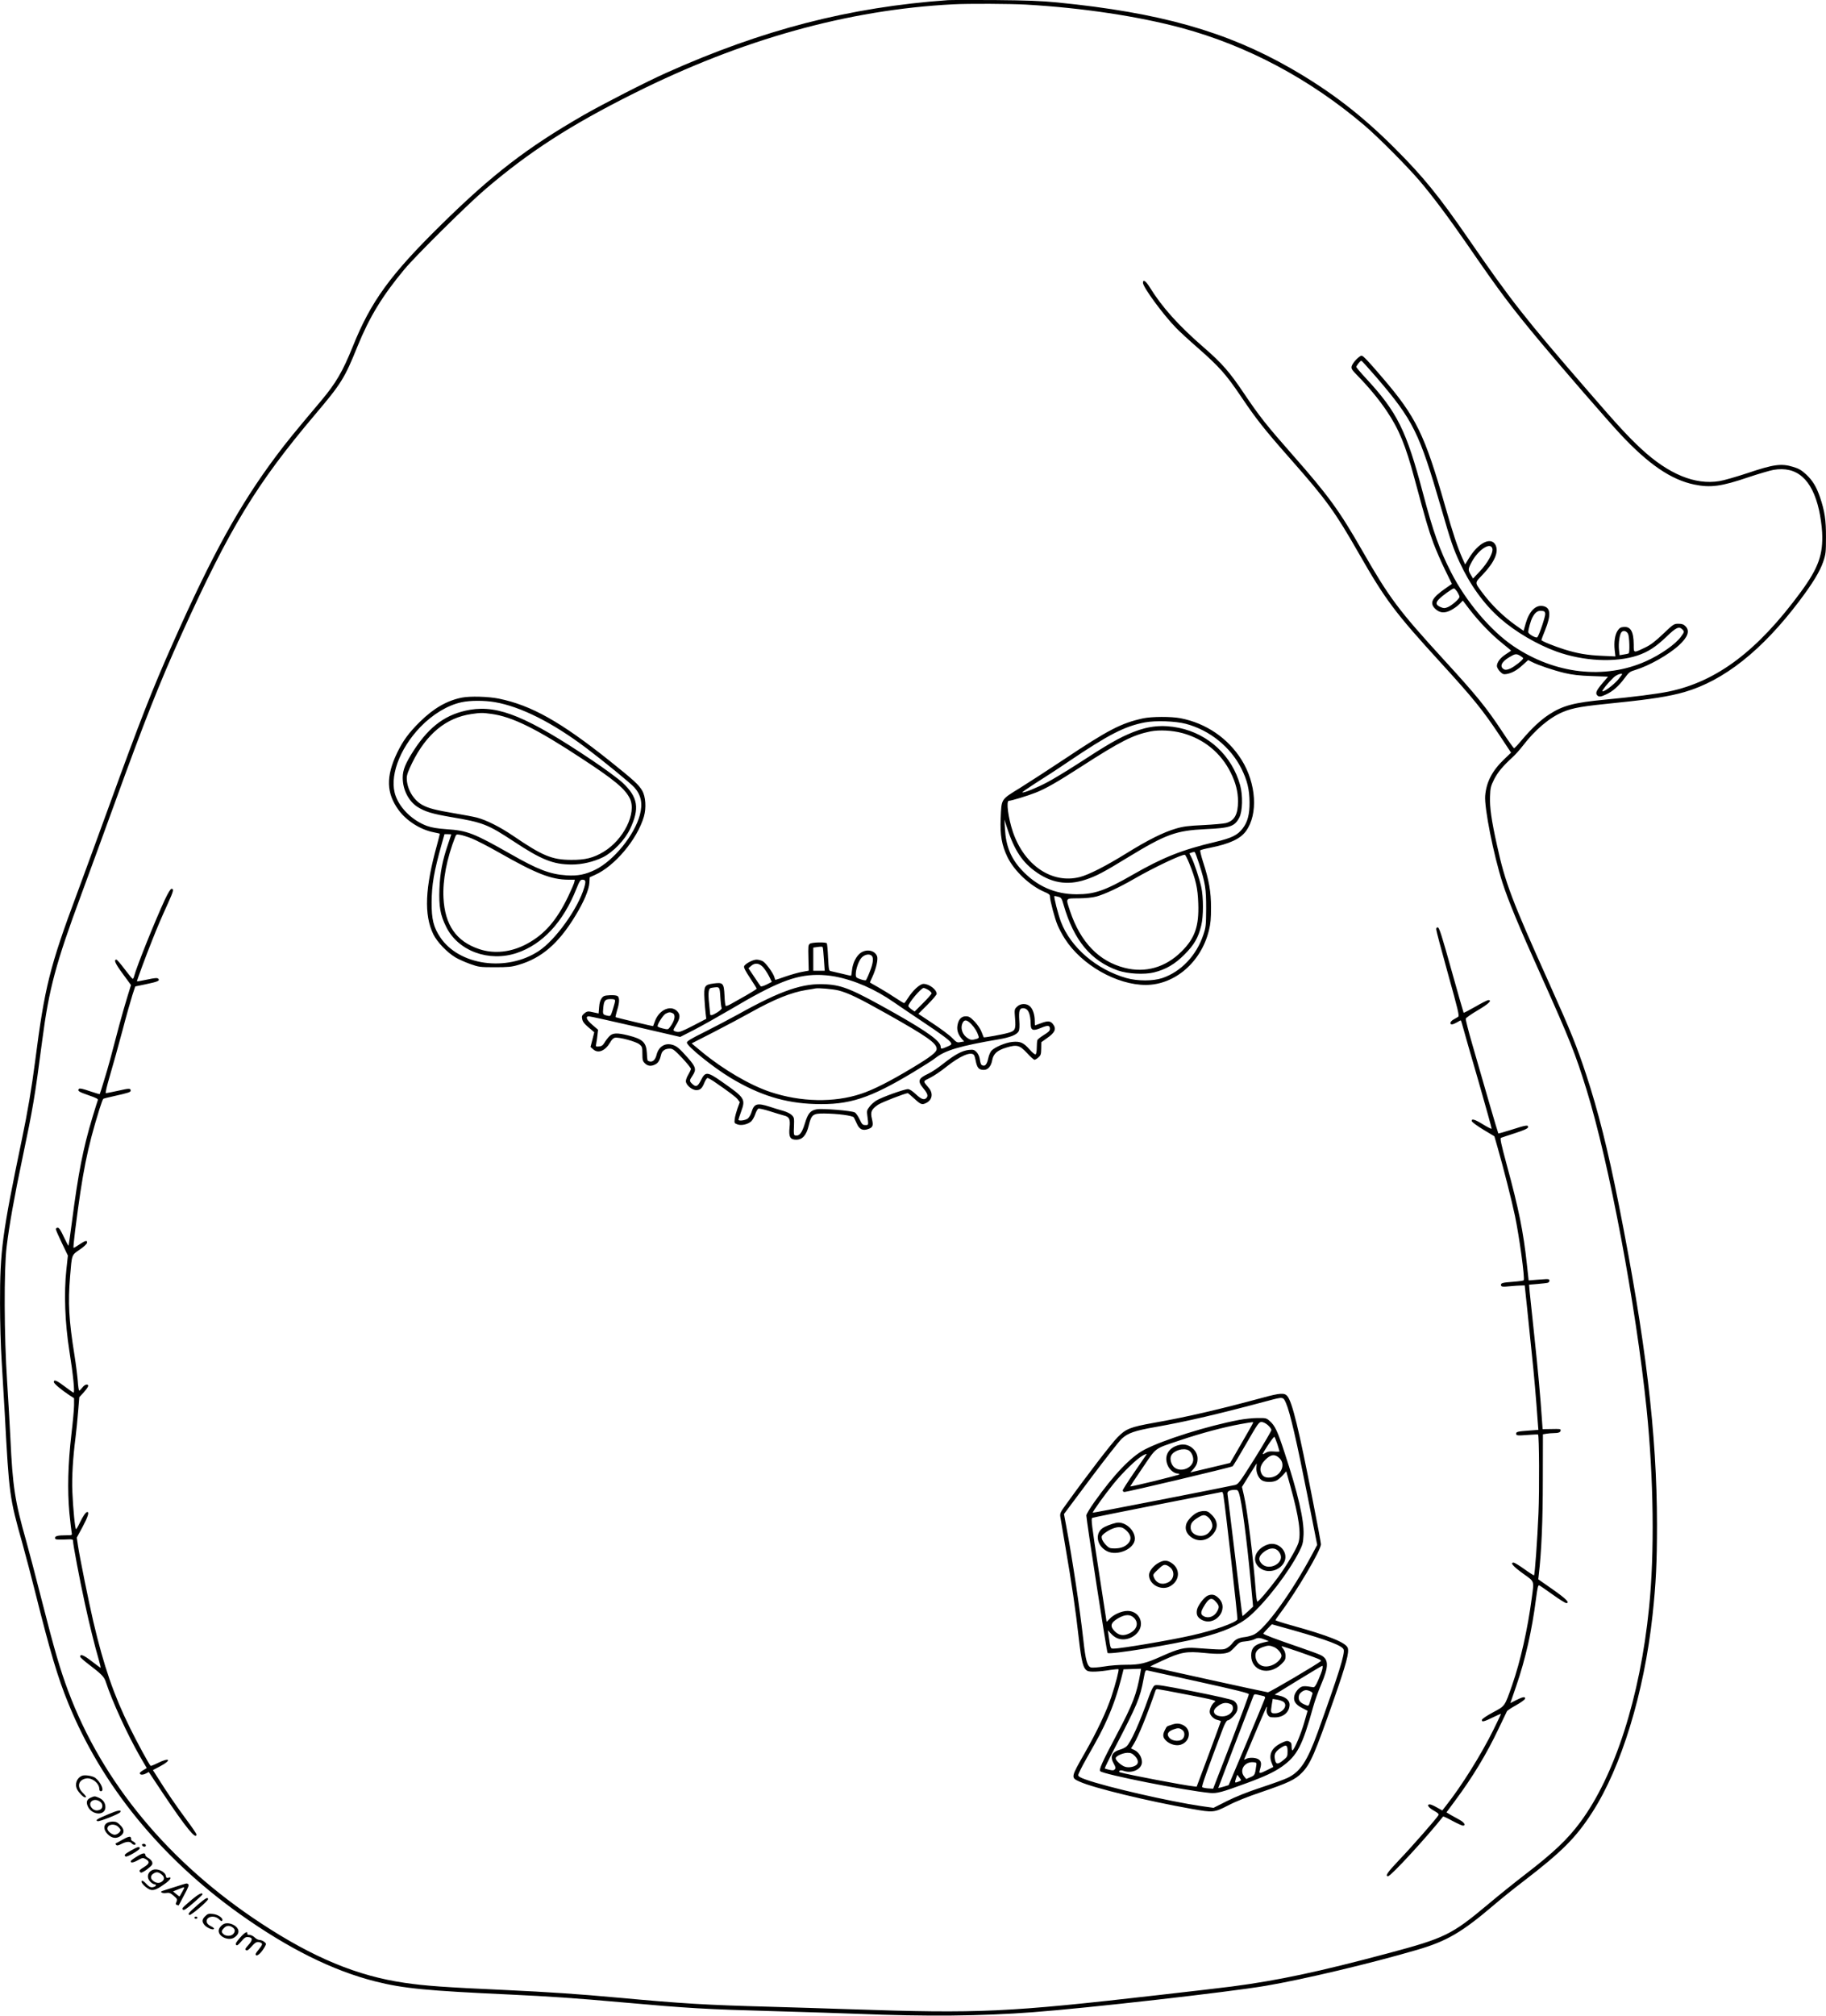 <?xml version="1.0" encoding="UTF-8"?>
<svg xmlns="http://www.w3.org/2000/svg" version="1.0" viewBox="0 0 1805.658 1992.365" preserveAspectRatio="xMidYMid meet">
  <g transform="translate(-1.774,1995.558) scale(0.1,-0.1)" fill="#000000" stroke="none">
    <path d="M9390 19954 c-969 -69 -1831 -291 -2785 -719 -195 -87 -628 -309 -818 -418 -559 -322 -902 -586 -1411 -1087 -501 -493 -691 -755 -870 -1200 -100 -248 -167 -362 -313 -536 -264 -313 -341 -407 -447 -549 -358 -479 -629 -969 -1018 -1845 -206 -462 -327 -772 -633 -1615 -112 -308 -254 -695 -315 -860 -271 -726 -321 -928 -415 -1660 -34 -263 -75 -506 -131 -772 -194 -931 -217 -1100 -216 -1623 0 -180 7 -432 16 -565 8 -132 22 -368 31 -525 43 -801 46 -825 174 -1280 33 -118 92 -343 131 -499 144 -575 219 -828 324 -1084 329 -808 913 -1523 1695 -2081 480 -341 920 -560 1341 -666 277 -70 510 -92 1340 -130 364 -17 661 -37 1080 -75 697 -62 820 -69 1560 -90 294 -8 645 -20 780 -25 692 -28 1227 -23 1745 16 534 40 1921 197 2295 260 373 63 1039 221 1500 356 295 86 443 173 760 443 69 59 199 164 290 233 383 294 521 432 682 682 288 445 514 1183 597 1950 34 314 44 521 44 895 -1 898 -111 1820 -379 3170 -106 534 -203 920 -323 1284 -92 277 -149 419 -362 893 -372 826 -437 997 -518 1368 -55 246 -73 377 -69 481 3 87 7 103 40 170 37 72 83 128 183 220 28 25 72 75 99 110 123 161 268 283 399 337 102 42 190 57 541 92 326 33 512 62 661 105 390 113 766 411 1135 899 135 179 205 295 237 390 25 74 27 94 27 241 1 171 -13 259 -59 396 -36 104 -73 165 -137 225 -47 43 -73 58 -130 75 -115 35 -192 25 -444 -60 -115 -38 -243 -75 -284 -81 -241 -40 -504 69 -775 321 -122 113 -238 238 -516 560 -639 737 -767 900 -1194 1519 -287 416 -444 609 -720 885 -330 331 -641 570 -1035 796 -636 364 -1294 550 -2305 650 -165 16 -297 21 -620 24 -225 1 -435 1 -465 -1z m776 -44 c555 -32 1106 -115 1538 -231 650 -176 1266 -504 1805 -962 135 -115 417 -398 545 -547 127 -149 286 -361 472 -630 323 -470 433 -616 724 -965 216 -259 670 -782 791 -911 279 -299 503 -451 731 -498 162 -33 267 -19 540 74 96 32 206 64 242 71 232 40 382 -92 451 -396 14 -61 28 -159 31 -220 11 -219 -35 -350 -208 -587 -429 -585 -832 -889 -1309 -988 -118 -24 -344 -53 -629 -80 -307 -29 -417 -58 -553 -146 -85 -55 -174 -139 -269 -251 -38 -46 -73 -83 -78 -83 -5 0 -56 71 -113 158 -162 245 -256 361 -587 722 -444 485 -534 606 -800 1070 -229 400 -335 546 -692 951 -258 293 -324 376 -479 606 -144 214 -218 298 -394 451 -254 220 -418 403 -539 600 -39 62 -66 80 -66 42 0 -43 203 -319 327 -445 32 -34 128 -122 213 -196 214 -188 280 -261 429 -482 153 -227 232 -327 497 -627 349 -396 432 -511 669 -925 261 -457 358 -586 805 -1075 327 -358 417 -469 584 -719 l116 -175 -68 -65 c-119 -114 -176 -224 -188 -360 -10 -120 83 -586 171 -861 60 -184 160 -426 381 -916 286 -638 338 -768 450 -1129 224 -724 488 -2127 594 -3155 70 -686 80 -1426 24 -1970 -89 -881 -338 -1655 -679 -2115 -124 -168 -264 -301 -540 -513 -104 -80 -275 -217 -379 -305 -354 -296 -422 -329 -980 -478 -681 -182 -1087 -269 -1546 -329 -85 -11 -409 -49 -720 -84 -1503 -172 -1772 -184 -3050 -141 -234 8 -596 19 -805 25 -623 17 -846 30 -1500 90 -392 36 -681 55 -1105 75 -616 28 -794 41 -1000 71 -469 68 -903 248 -1423 590 -909 597 -1567 1391 -1905 2294 -81 217 -136 406 -257 880 -62 245 -134 517 -159 606 -112 396 -133 531 -156 1019 -6 121 -20 371 -32 555 -30 448 -32 1109 -5 1330 26 217 78 506 156 875 105 501 122 599 196 1165 67 513 134 762 387 1445 71 193 222 603 334 913 294 810 438 1174 654 1652 479 1059 742 1491 1325 2180 257 303 291 358 417 670 119 292 244 498 466 765 111 133 614 631 792 784 436 374 848 640 1477 954 1065 533 2118 827 3158 880 151 8 560 6 721 -3z M13429 16402 c-21 -21 -41 -51 -45 -66 -6 -25 1 -36 63 -99 110 -113 209 -233 284 -345 121 -180 186 -338 274 -667 114 -423 137 -502 186 -635 28 -74 81 -196 118 -271 l66 -135 -60 -42 c-136 -94 -164 -145 -107 -202 44 -44 95 -49 157 -16 29 15 67 42 85 61 l33 34 67 -88 c95 -123 219 -251 322 -333 48 -39 88 -72 88 -73 0 -2 -23 -18 -51 -36 -55 -35 -89 -80 -89 -117 0 -13 14 -37 30 -54 26 -26 36 -30 65 -25 53 9 102 36 160 89 l54 49 38 -19 c63 -32 211 -82 323 -109 79 -18 145 -26 267 -30 l162 -6 -54 -63 c-60 -71 -72 -98 -55 -119 16 -20 36 -19 89 6 65 29 127 84 182 159 45 61 53 67 110 84 134 41 328 150 430 244 88 81 109 142 64 187 -18 19 -35 25 -70 25 -44 0 -49 -3 -150 -99 -79 -75 -123 -109 -177 -135 -120 -57 -115 -59 -115 28 -1 128 -30 180 -99 174 -30 -2 -43 -10 -60 -36 -27 -40 -38 -113 -29 -194 l7 -61 -133 6 c-143 6 -244 23 -374 64 -99 31 -225 82 -225 92 0 4 16 47 36 96 62 153 56 226 -20 240 -72 14 -136 -50 -171 -171 l-21 -74 -70 49 c-131 92 -250 209 -343 335 -71 96 -72 88 8 171 118 124 162 226 127 294 -44 84 -170 22 -263 -132 l-37 -61 -29 65 c-45 102 -93 245 -168 509 -204 714 -288 885 -624 1276 -139 163 -188 214 -204 214 -8 0 -31 -17 -52 -38z m198 -174 c366 -427 425 -545 643 -1298 94 -326 118 -395 182 -534 103 -223 240 -413 401 -554 150 -132 366 -258 557 -327 268 -96 582 -111 800 -39 106 36 181 85 287 186 95 92 124 105 157 72 21 -21 21 -25 -14 -72 -53 -74 -202 -178 -345 -242 -410 -184 -902 -128 -1312 149 -226 153 -469 441 -616 729 -114 223 -177 400 -278 782 -164 620 -254 802 -565 1137 -52 56 -94 106 -94 111 0 13 39 62 49 62 5 0 71 -73 148 -162z m1148 -1695 c10 -41 -45 -140 -123 -224 l-68 -72 -22 37 c-29 48 -28 57 9 127 66 122 186 201 204 132z m-347 -428 c12 -19 22 -41 22 -49 0 -19 -75 -85 -116 -102 -30 -12 -39 -12 -69 0 -49 21 -54 41 -19 78 32 34 133 107 149 107 6 1 20 -15 33 -34z m870 -216 c3 -25 -61 -214 -78 -232 -12 -13 -90 31 -90 51 0 25 25 114 40 142 26 51 52 71 90 68 30 -3 35 -7 38 -29z m819 -199 c14 -27 18 -186 6 -193 -5 -3 -26 -8 -49 -11 l-41 -7 -6 57 c-6 62 6 149 25 171 17 21 51 12 65 -17z m-1066 -217 c16 -10 29 -20 29 -24 0 -15 -85 -82 -126 -101 -32 -14 -49 -16 -63 -9 -47 26 -28 73 49 119 62 37 71 38 111 15z m966 -237 c-46 -53 -142 -124 -154 -113 -6 7 57 85 109 134 28 27 73 45 87 36 2 -1 -17 -27 -42 -57z M4585 13060 c-149 -30 -279 -105 -416 -240 -110 -109 -166 -186 -224 -305 -113 -236 -108 -401 17 -570 78 -105 215 -191 343 -216 33 -7 61 -13 62 -14 1 0 -11 -49 -27 -108 -120 -430 -131 -694 -37 -887 38 -77 136 -179 220 -229 31 -18 96 -47 144 -64 84 -30 95 -32 243 -32 132 0 167 3 234 23 228 66 397 211 563 485 85 139 135 258 139 327 l3 54 51 23 c196 86 420 353 485 577 25 86 17 199 -17 257 -36 60 -81 101 -318 291 -489 390 -778 552 -1100 618 -102 21 -285 26 -365 10z m327 -45 c255 -44 569 -202 901 -452 170 -128 444 -352 478 -391 67 -76 84 -160 54 -272 -53 -199 -258 -451 -440 -541 -98 -48 -174 -63 -285 -56 -164 11 -282 56 -555 212 -359 204 -427 231 -629 244 -97 7 -148 16 -197 33 -138 51 -262 168 -308 294 -68 181 32 463 243 683 122 126 270 216 407 245 85 19 227 19 331 1z m-432 -1308 c0 -2 -14 -43 -31 -93 -57 -165 -80 -287 -86 -444 -6 -176 8 -258 67 -376 117 -239 422 -351 699 -258 253 85 458 305 588 633 31 77 40 91 59 91 34 0 37 -14 19 -77 -60 -206 -283 -518 -450 -628 -317 -209 -788 -143 -974 136 -66 99 -86 178 -85 344 1 176 22 301 101 583 l26 92 33 0 c19 0 34 -1 34 -3z m200 -38 c41 -16 163 -78 270 -139 372 -212 519 -269 689 -270 l63 0 -6 -27 c-4 -16 -31 -78 -60 -139 -113 -235 -232 -373 -406 -467 -155 -84 -324 -103 -473 -53 -228 76 -340 238 -354 507 -9 174 33 390 116 602 10 26 14 27 48 21 21 -3 72 -19 113 -35z M4668 12940 c-234 -40 -397 -156 -555 -396 -86 -133 -113 -198 -113 -276 0 -118 58 -232 147 -289 75 -47 146 -68 332 -100 315 -53 361 -71 618 -240 275 -182 391 -228 574 -229 103 0 217 27 309 72 100 50 217 171 268 279 97 205 79 315 -75 459 -41 38 -174 136 -296 218 -641 430 -927 549 -1209 502z m209 -41 c206 -28 446 -146 901 -446 318 -208 421 -295 468 -390 70 -143 -61 -408 -261 -528 -100 -60 -181 -80 -320 -79 -189 1 -282 39 -575 239 -128 87 -264 155 -356 179 -34 9 -131 27 -215 41 -194 33 -261 50 -323 83 -91 49 -156 161 -156 267 0 31 15 72 54 151 141 286 336 446 587 482 90 13 108 13 196 1z M11321 12855 c-217 -48 -340 -111 -781 -405 -146 -97 -340 -223 -433 -281 -196 -121 -185 -105 -194 -304 -7 -164 11 -265 67 -381 68 -139 224 -285 369 -346 39 -16 51 -26 51 -42 0 -39 48 -221 76 -286 15 -36 47 -96 72 -134 164 -258 513 -457 801 -456 286 1 546 225 623 538 17 69 21 116 21 227 0 158 -20 270 -79 452 -19 59 -31 110 -27 114 5 4 46 15 93 24 196 39 304 89 359 166 121 166 102 471 -44 704 -134 214 -351 362 -603 411 -92 18 -286 17 -371 -1z m423 -54 c237 -63 444 -230 551 -446 57 -115 78 -204 79 -330 1 -119 -19 -194 -67 -257 -52 -68 -107 -95 -273 -135 -327 -77 -518 -153 -814 -323 -273 -157 -378 -194 -555 -194 -216 0 -397 81 -547 243 -105 114 -154 236 -163 406 l-5 90 16 -50 c70 -229 148 -357 277 -454 162 -123 327 -152 511 -90 105 35 172 70 419 221 375 228 472 264 767 278 243 11 287 26 333 115 32 61 36 217 8 319 -80 290 -311 506 -605 567 -159 33 -298 20 -453 -42 -138 -55 -243 -115 -561 -322 -101 -65 -230 -143 -285 -172 -107 -57 -233 -108 -250 -102 -5 1 51 40 124 87 74 46 222 142 329 215 403 272 560 352 759 390 107 20 302 13 405 -14z m-33 -92 c213 -58 382 -197 478 -393 48 -97 71 -186 71 -281 0 -129 -35 -192 -119 -215 -23 -6 -124 -15 -224 -20 -149 -7 -198 -13 -272 -35 -123 -36 -276 -112 -490 -245 -207 -128 -373 -212 -461 -234 -274 -69 -547 116 -660 446 -46 137 -69 308 -40 308 24 0 188 50 266 81 99 39 214 105 445 254 395 255 517 316 690 351 88 17 217 10 316 -17z m163 -1287 c63 -197 71 -249 71 -447 -1 -168 -3 -185 -28 -260 -68 -204 -220 -364 -405 -427 -93 -31 -244 -31 -356 0 -295 84 -549 301 -646 553 -29 76 -73 249 -66 257 2 2 19 -1 37 -6 31 -8 35 -13 55 -83 101 -349 269 -551 536 -646 97 -34 263 -43 358 -19 116 29 206 81 300 176 95 94 138 168 166 286 23 91 23 282 0 384 -19 86 -70 238 -98 293 l-19 37 23 9 c13 5 26 7 30 4 4 -2 23 -52 42 -111z m-97 2 c66 -163 85 -248 90 -399 8 -225 -33 -343 -166 -475 -158 -157 -356 -214 -563 -161 -254 65 -435 253 -538 558 -45 136 -50 128 83 129 71 1 136 7 177 18 78 21 227 90 372 174 194 112 476 246 503 238 5 -1 24 -38 42 -82z M1648 11063 c-98 -211 -280 -664 -304 -757 -3 -14 -10 -26 -14 -26 -4 0 -40 43 -79 95 -39 52 -76 95 -82 95 -29 0 -12 -39 62 -139 l82 -112 -36 -117 c-20 -64 -55 -187 -78 -272 -90 -344 -111 -421 -151 -550 -22 -74 -42 -137 -44 -139 -2 -2 -46 11 -99 29 -69 24 -99 30 -106 23 -19 -19 -3 -30 96 -64 76 -26 95 -36 90 -48 -4 -9 -28 -88 -55 -176 -91 -302 -139 -549 -200 -1020 -17 -132 -33 -241 -35 -243 -2 -2 -22 37 -46 87 -31 67 -47 91 -60 91 -11 0 -19 -6 -19 -14 0 -8 27 -70 60 -138 l59 -123 -15 -140 c-25 -232 -14 -526 30 -805 37 -231 55 -410 41 -410 -4 0 -43 27 -86 60 -79 60 -109 73 -109 45 0 -15 72 -76 152 -129 l48 -31 0 -70 c0 -39 -12 -167 -26 -285 -34 -292 -41 -554 -20 -780 10 -96 20 -185 23 -197 5 -22 2 -23 -58 -23 -82 0 -111 -8 -107 -29 3 -14 17 -15 91 -13 82 4 87 3 87 -16 0 -33 65 -378 114 -602 47 -218 100 -432 140 -568 13 -45 21 -82 19 -82 -3 0 -43 30 -90 66 -77 60 -113 74 -113 44 0 -5 28 -31 62 -58 157 -120 175 -139 193 -194 62 -189 212 -517 338 -736 l66 -113 -35 -21 c-19 -11 -34 -24 -34 -29 0 -18 28 -20 58 -5 l31 16 145 -218 c220 -329 326 -459 326 -399 0 8 -42 70 -93 138 -102 137 -207 291 -285 416 l-52 82 72 38 c119 63 94 91 -26 31 -36 -18 -67 -30 -69 -27 -18 19 -135 235 -206 379 -159 323 -257 607 -360 1045 -46 197 -134 633 -152 751 l-12 81 57 105 c53 99 68 148 47 148 -15 0 -43 -41 -75 -108 -16 -34 -33 -62 -36 -62 -10 0 -30 205 -37 374 -6 141 6 334 32 536 7 58 19 170 25 250 l12 145 44 48 c24 27 44 55 44 63 0 25 -36 15 -58 -16 -13 -16 -26 -30 -31 -30 -4 0 -11 42 -14 93 -4 50 -18 164 -32 252 -57 356 -66 521 -44 786 18 218 14 207 94 262 40 27 71 56 73 67 5 29 -16 25 -76 -16 -29 -20 -55 -35 -57 -32 -3 2 4 76 15 164 75 591 120 815 241 1206 17 54 34 100 38 102 4 3 50 15 102 26 147 33 169 40 169 55 0 24 -14 24 -124 -1 -60 -13 -114 -24 -121 -24 -7 0 7 62 41 178 29 97 84 296 123 442 38 146 83 303 98 350 l28 85 110 23 c115 24 137 34 117 54 -9 9 -34 7 -109 -9 -54 -11 -99 -20 -101 -18 -3 3 85 243 148 400 57 144 89 218 161 377 52 115 58 138 33 138 -10 0 -33 -38 -66 -107z M14220 10769 c0 -12 52 -209 116 -438 100 -359 114 -416 101 -426 -9 -5 -29 -18 -46 -27 -33 -18 -42 -48 -15 -48 9 0 32 10 51 21 19 12 35 20 37 18 2 -2 11 -33 21 -69 9 -36 78 -274 152 -529 73 -255 132 -467 131 -472 -2 -4 -39 14 -83 41 -84 52 -119 62 -113 33 2 -9 52 -46 113 -83 l110 -66 33 -115 c54 -187 140 -524 171 -674 42 -200 99 -615 86 -634 -2 -5 -48 -11 -101 -15 -107 -8 -124 -12 -124 -31 0 -19 14 -21 93 -13 40 4 88 7 107 7 l35 1 23 -217 c12 -120 33 -321 46 -448 22 -204 44 -456 60 -686 l6 -77 -93 -7 c-109 -8 -127 -12 -127 -30 0 -20 12 -21 118 -13 53 4 98 6 99 4 11 -11 14 -550 4 -779 -11 -265 -36 -605 -44 -613 -2 -2 -45 25 -95 61 -50 36 -98 65 -107 65 -37 0 -5 -37 93 -108 117 -84 110 -66 87 -240 -41 -311 -112 -626 -194 -862 -75 -214 -69 -206 -191 -271 -58 -31 -106 -63 -108 -73 -5 -25 21 -19 108 24 44 22 80 37 80 34 0 -4 -34 -75 -75 -158 -120 -243 -313 -552 -467 -747 l-38 -49 -54 30 c-29 17 -60 30 -69 30 -35 0 -15 -31 38 -61 44 -25 53 -34 46 -47 -18 -32 -269 -318 -390 -444 -113 -119 -140 -158 -107 -158 27 0 381 384 544 590 2 3 44 -16 92 -43 49 -26 96 -47 104 -47 31 0 15 30 -29 55 -25 14 -65 36 -90 50 l-44 26 83 112 c175 235 313 463 433 716 41 86 78 163 82 171 4 8 46 36 92 61 46 26 85 54 87 63 5 24 -21 20 -87 -13 l-58 -30 58 169 c92 267 156 552 196 865 14 106 20 134 31 130 8 -3 67 -43 132 -90 65 -47 126 -85 135 -85 41 0 0 42 -133 135 l-143 100 5 45 c27 228 40 533 40 942 l1 446 35 6 c19 3 52 6 72 6 46 0 68 8 68 26 0 16 1 16 -102 14 l-76 -1 -7 98 c-15 221 -38 478 -75 823 -21 201 -42 397 -46 436 l-6 71 83 7 c46 4 92 9 102 12 19 6 23 33 5 35 -18 2 -15 2 -109 -5 l-85 -7 -18 163 c-34 317 -80 544 -198 977 -58 215 -69 266 -57 270 8 3 70 24 139 46 89 29 126 46 128 58 5 26 -20 22 -163 -24 -70 -22 -129 -39 -131 -37 -4 4 -143 481 -259 886 -37 127 -65 239 -63 248 2 9 55 46 118 83 106 62 147 101 105 101 -9 0 -66 -29 -128 -65 -61 -35 -113 -62 -116 -60 -2 3 -57 193 -121 423 -91 327 -120 418 -133 420 -12 2 -17 -3 -17 -19z M8026 10627 c-16 -11 -17 -27 -14 -139 l3 -127 -65 -12 c-36 -6 -109 -27 -162 -45 -53 -19 -99 -34 -102 -34 -2 0 -7 11 -10 24 -10 40 -86 146 -117 161 -15 8 -42 15 -60 15 -37 0 -114 -41 -123 -66 -5 -12 15 -50 59 -116 36 -54 65 -101 65 -105 -1 -5 -47 -34 -103 -66 -56 -31 -123 -69 -149 -84 -26 -15 -50 -24 -54 -20 -5 4 -10 50 -12 102 -6 123 -14 132 -109 119 -89 -12 -96 -25 -89 -154 3 -52 8 -117 12 -145 l6 -50 -131 -68 c-105 -54 -135 -66 -158 -61 -43 10 -44 12 -13 62 41 66 47 101 21 134 -61 77 -184 28 -227 -91 -10 -25 -18 -47 -18 -48 -2 -3 -366 84 -371 88 -2 3 5 33 15 68 24 74 25 124 6 140 -9 7 -39 11 -77 9 -54 -3 -64 -6 -82 -30 -14 -18 -22 -48 -25 -89 l-5 -61 -28 6 c-16 3 -42 9 -57 12 -22 4 -36 0 -57 -18 -23 -20 -26 -29 -20 -56 6 -30 22 -49 90 -105 l29 -25 -18 -72 -19 -73 28 -25 c49 -42 117 -14 166 69 16 29 33 45 49 47 43 7 208 -38 240 -65 28 -23 30 -29 30 -94 0 -61 3 -73 25 -94 27 -28 63 -32 104 -10 28 14 44 42 57 98 8 36 39 57 84 57 31 0 44 -10 123 -92 48 -51 87 -100 87 -108 0 -8 -12 -33 -25 -55 -14 -22 -25 -52 -25 -66 0 -38 60 -89 104 -89 38 0 58 18 81 78 10 23 23 42 29 42 7 0 32 -14 57 -30 160 -110 225 -159 242 -182 l20 -27 -23 -63 c-12 -35 -25 -82 -27 -104 -5 -39 -3 -42 28 -53 39 -14 103 1 136 31 12 12 30 43 39 70 9 27 23 52 31 55 8 3 58 -8 111 -25 53 -17 116 -36 139 -42 57 -14 67 -35 58 -121 -9 -91 6 -119 66 -119 62 0 101 44 124 140 26 108 42 120 152 119 134 -1 284 -21 294 -39 5 -8 18 -36 30 -62 24 -55 57 -71 108 -54 50 16 57 34 41 101 -17 71 -6 95 61 141 36 24 268 114 294 114 3 0 32 -25 65 -55 64 -59 76 -63 120 -40 57 30 67 94 22 147 -60 71 -61 63 15 101 38 19 109 67 158 107 133 106 243 154 273 118 6 -7 13 -31 17 -53 14 -74 31 -95 81 -95 41 0 72 35 83 95 12 65 49 98 141 126 104 31 131 24 205 -56 33 -36 66 -65 72 -65 7 0 24 10 39 23 23 20 27 31 28 87 l1 64 55 39 c81 56 97 93 59 141 -25 31 -51 33 -121 6 -29 -11 -54 -20 -55 -20 -2 0 -3 19 -3 43 0 60 -18 116 -45 143 -34 34 -97 33 -131 -2 -25 -24 -26 -28 -19 -113 9 -111 2 -126 -68 -145 -54 -16 -238 -49 -242 -44 -1 2 -11 26 -21 53 -11 30 -39 71 -69 103 -43 44 -57 52 -87 52 -45 0 -74 -33 -83 -94 -7 -46 9 -91 47 -133 l20 -22 -36 -6 c-33 -7 -39 -4 -83 41 -26 27 -112 91 -191 143 l-143 95 90 90 c50 50 91 99 91 107 0 43 -74 99 -130 99 -36 0 -106 -64 -155 -142 -17 -27 -33 -48 -37 -48 -4 0 -49 27 -100 61 -51 34 -126 79 -165 101 -40 22 -73 41 -73 43 0 1 11 27 25 56 37 81 57 171 46 202 -22 58 -101 75 -161 35 -44 -30 -80 -101 -87 -171 -3 -32 -8 -57 -10 -57 -2 0 -43 9 -91 21 -48 11 -96 22 -108 25 -20 3 -21 12 -28 135 -3 72 -9 135 -12 140 -8 14 -148 11 -168 -4z m127 -34 c3 -5 8 -59 12 -120 l8 -113 -57 0 -56 0 0 114 0 115 28 4 c48 7 61 7 65 0z m485 -85 c20 -20 14 -76 -19 -156 -16 -43 -34 -80 -38 -85 -4 -4 -28 0 -54 9 -43 15 -47 19 -47 48 0 54 30 138 60 168 30 30 76 38 98 16z m-1078 -109 c17 -17 44 -58 61 -90 l29 -59 -51 -26 c-28 -14 -55 -22 -59 -17 -4 4 -33 46 -64 93 l-57 85 26 23 c37 32 77 29 115 -9z m711 -95 c197 -37 400 -126 584 -254 55 -38 179 -122 275 -186 205 -137 277 -190 291 -216 9 -16 3 -21 -36 -38 -57 -25 -65 -25 -65 -2 0 55 -127 147 -455 333 -416 234 -512 275 -677 285 -227 15 -444 -59 -868 -295 -91 -50 -243 -130 -337 -177 -130 -64 -173 -90 -173 -104 0 -35 260 -245 433 -349 283 -170 535 -249 832 -258 340 -11 541 54 975 315 96 58 196 121 221 142 95 74 245 118 615 181 122 20 186 46 205 81 8 14 10 51 6 108 -6 94 2 120 37 120 50 0 74 -51 76 -157 0 -62 23 -71 101 -38 69 29 89 27 89 -9 0 -19 -13 -32 -59 -60 -32 -20 -62 -43 -65 -52 -3 -9 -6 -42 -6 -74 0 -33 -5 -62 -11 -66 -7 -4 -32 16 -60 48 -60 68 -91 82 -169 75 -67 -6 -174 -51 -208 -87 -12 -13 -26 -47 -32 -76 -12 -56 -30 -80 -55 -70 -17 6 -21 14 -30 70 -3 21 -18 50 -31 63 -22 22 -32 25 -74 21 -67 -7 -138 -45 -250 -133 -52 -42 -120 -87 -150 -101 -104 -49 -112 -73 -50 -148 41 -50 48 -74 28 -94 -22 -22 -51 -12 -104 38 -34 32 -62 50 -78 50 -37 0 -265 -82 -313 -113 -23 -14 -54 -42 -68 -62 -24 -31 -27 -41 -21 -83 13 -102 14 -97 -19 -97 -27 0 -33 6 -57 57 -15 31 -36 62 -48 68 -32 17 -320 41 -375 31 -65 -12 -88 -40 -119 -143 -28 -91 -54 -124 -93 -116 -16 3 -18 13 -14 90 3 82 2 88 -22 112 -14 14 -51 32 -83 41 -33 9 -93 27 -134 41 -126 40 -155 32 -181 -54 -7 -24 -24 -52 -37 -63 -24 -18 -92 -27 -92 -11 0 4 12 39 26 79 46 125 38 137 -185 293 -148 104 -168 106 -211 20 -33 -66 -50 -73 -87 -38 -29 27 -29 35 2 80 41 61 35 87 -45 177 -83 94 -111 118 -156 130 -73 20 -135 -21 -154 -101 -13 -51 -41 -75 -75 -62 -17 7 -16 1 -21 84 -6 102 -41 135 -180 170 -115 29 -159 27 -192 -9 -15 -15 -36 -43 -47 -62 -16 -26 -28 -35 -54 -37 -33 -3 -33 -3 -27 30 4 18 9 56 12 84 l6 51 -56 48 c-58 49 -73 85 -35 85 11 0 219 -46 462 -102 l441 -102 141 72 c77 40 239 131 360 202 442 262 631 337 851 339 51 1 129 -6 175 -15z m-1130 -204 c3 -53 9 -101 13 -108 4 -7 -11 -22 -41 -42 -52 -32 -73 -37 -73 -17 0 6 -5 52 -10 101 -6 48 -8 103 -4 122 5 28 11 34 38 37 72 10 70 11 77 -93z m1170 65 c98 -26 196 -73 479 -232 396 -223 490 -289 490 -345 0 -33 -55 -76 -241 -188 -221 -133 -388 -218 -509 -257 -265 -88 -593 -81 -892 18 -203 67 -472 225 -682 399 l-99 82 219 112 c121 62 282 148 359 191 240 134 404 200 555 225 41 6 82 13 90 15 29 7 176 -6 231 -20z m887 5 c17 -11 32 -25 32 -33 0 -7 -38 -50 -84 -96 l-84 -84 -31 22 c-17 12 -31 27 -31 32 0 30 126 179 151 179 8 0 29 -9 47 -20z m-3098 -107 c0 -9 -10 -47 -22 -85 -22 -68 -22 -69 -53 -62 -46 10 -48 13 -42 76 7 74 18 88 73 88 35 0 44 -4 44 -17z m571 -123 c31 -17 19 -75 -30 -139 -17 -23 -20 -23 -70 -11 -28 6 -51 17 -51 22 0 24 56 111 79 123 32 17 46 18 72 5z m2951 -107 c35 -37 59 -76 72 -119 6 -18 1 -23 -33 -31 -33 -9 -45 -7 -70 8 -58 35 -81 104 -52 158 17 31 42 26 83 -16z M12500 6139 c-425 -115 -755 -192 -1076 -248 -228 -41 -272 -58 -354 -141 -57 -56 -305 -379 -509 -663 -58 -79 -63 -91 -58 -125 3 -20 26 -156 51 -302 61 -354 100 -617 131 -895 28 -242 44 -303 86 -325 24 -13 111 -10 233 10 38 5 71 8 74 6 7 -8 -27 -140 -70 -271 -47 -142 -142 -344 -260 -551 -143 -250 -143 -249 -55 -289 134 -62 685 -195 1112 -270 208 -37 220 -36 356 34 74 39 193 87 339 136 255 87 326 120 391 187 85 86 127 184 320 735 120 344 149 454 134 500 -19 53 -189 121 -557 223 -87 24 -158 47 -158 51 0 3 22 35 48 70 159 211 402 622 402 680 0 13 -36 208 -81 434 -139 711 -202 967 -250 1029 -28 36 -71 34 -249 -15z m235 -54 c38 -85 106 -378 211 -910 l97 -490 -48 -90 c-202 -378 -461 -736 -575 -795 -20 -10 -58 -21 -85 -25 -73 -9 -101 -23 -130 -61 -14 -19 -40 -41 -58 -50 -32 -17 -47 -17 -307 2 -107 8 -170 -7 -334 -81 -161 -72 -215 -85 -354 -85 -63 0 -160 -7 -216 -17 -57 -9 -114 -13 -128 -10 -39 10 -55 66 -78 277 -34 304 -107 792 -171 1133 l-20 107 264 353 c145 193 284 371 309 393 60 55 127 78 331 114 311 55 618 127 1112 259 154 41 151 42 180 -24z m72 -2244 c344 -98 486 -153 498 -191 13 -41 -50 -243 -256 -815 -105 -290 -173 -392 -299 -453 -36 -17 -155 -60 -265 -96 -131 -43 -246 -89 -334 -133 l-133 -67 -122 17 c-313 46 -938 189 -1143 263 -55 19 -73 31 -73 44 0 10 35 81 78 157 130 229 159 284 210 399 56 125 101 257 136 394 l24 95 86 3 87 3 -6 -38 c-37 -215 -75 -312 -237 -618 -145 -274 -175 -342 -160 -357 32 -32 839 -192 1086 -215 68 -6 117 7 358 96 181 66 276 111 353 165 152 109 201 204 310 596 14 52 49 149 77 215 77 180 76 250 -3 290 -17 9 -114 45 -217 80 -226 77 -352 125 -352 133 0 5 81 92 86 92 1 0 96 -27 211 -59z m-273 -95 l31 -13 -55 -13 c-86 -19 -120 -56 -120 -128 0 -153 175 -204 297 -87 37 36 43 47 43 82 0 25 -8 50 -20 66 -11 14 -20 27 -20 30 0 7 348 -114 375 -130 11 -6 18 -14 15 -16 -30 -28 -510 -311 -525 -309 -23 2 -1157 251 -1162 255 -1 2 55 29 125 61 179 82 233 91 410 73 138 -14 208 -11 250 12 9 5 36 29 58 54 38 40 46 44 101 49 33 3 73 13 89 22 30 16 54 14 108 -8z m80 -70 c37 -15 76 -60 76 -87 0 -29 -47 -76 -95 -94 -82 -32 -151 3 -162 82 -6 48 16 78 72 98 51 18 68 18 109 1z m480 -218 c-3 -18 -22 -67 -40 -108 -25 -57 -37 -74 -51 -72 -93 16 -109 14 -141 -13 -17 -14 -37 -43 -43 -64 -16 -55 6 -93 75 -128 l54 -28 -34 -118 c-31 -109 -95 -261 -115 -273 -5 -3 -9 13 -9 36 0 33 -4 42 -25 52 -20 9 -33 6 -82 -18 -93 -47 -124 -115 -88 -199 l14 -35 -59 -30 c-72 -36 -85 -38 -76 -7 19 64 18 85 -3 106 -24 24 -97 29 -133 10 -17 -9 -20 -9 -15 2 63 153 210 497 217 508 7 11 8 6 4 -16 -4 -22 -1 -41 10 -58 14 -22 24 -25 70 -25 85 0 145 52 146 126 0 41 -37 74 -99 88 l-49 11 231 142 c128 78 236 143 240 143 5 0 5 -15 1 -32z m-1217 -127 c357 -79 489 -111 490 -122 1 -8 -78 -221 -175 -474 l-178 -460 -50 3 c-27 2 -53 8 -58 12 -8 8 51 174 206 583 17 44 36 77 44 77 23 0 82 59 94 94 13 42 1 79 -35 102 -16 11 -171 46 -393 90 -319 63 -370 70 -388 59 -13 -9 -33 -48 -54 -107 -95 -267 -181 -457 -223 -495 -12 -11 -40 -25 -62 -31 -83 -24 -104 -70 -63 -141 18 -32 20 -42 10 -54 -10 -12 -21 -13 -55 -5 -23 5 -43 11 -45 13 -2 2 42 93 99 202 226 435 250 494 285 682 16 86 18 90 39 85 13 -3 243 -54 512 -113z m-115 -127 c262 -51 287 -58 268 -71 -26 -18 -50 -65 -50 -98 0 -33 40 -74 80 -81 16 -4 30 -9 30 -13 0 -3 -54 -150 -119 -326 l-120 -320 -28 3 c-103 11 -646 115 -727 138 -12 4 -15 9 -8 16 7 7 22 6 46 -2 82 -27 176 20 176 88 0 48 -31 98 -74 119 l-34 16 29 47 c43 70 138 303 214 528 2 6 10 12 16 12 7 0 142 -25 301 -56z m1213 34 c14 -6 24 -16 22 -22 -2 -6 -12 -37 -21 -68 -16 -55 -17 -57 -41 -48 -55 21 -75 41 -75 75 0 24 7 39 26 54 30 24 52 26 89 9z m-473 -45 c22 -4 28 -10 25 -23 -3 -10 -85 -208 -182 -439 l-178 -421 -50 -15 c-28 -8 -51 -14 -52 -12 -1 1 276 727 348 911 5 14 13 17 33 12 15 -4 40 -10 56 -13z m212 -63 c40 -39 -18 -110 -91 -110 -39 0 -42 8 -30 82 l10 60 46 -7 c25 -4 54 -15 65 -25z m-521 -22 c10 -5 17 -20 17 -37 0 -43 -49 -81 -104 -81 -76 0 -109 45 -63 87 53 48 98 58 150 31z m557 -462 c0 -53 -2 -56 -45 -91 -52 -43 -71 -41 -80 9 -10 49 1 73 47 107 63 45 78 40 78 -25z m-1511 -47 c33 -33 40 -69 17 -88 -25 -21 -74 -30 -110 -20 -38 10 -96 62 -96 85 0 21 70 53 117 54 33 0 47 -6 72 -31z m1203 -84 c-14 -105 -15 -107 -59 -126 l-42 -18 -21 26 c-49 62 5 146 90 140 29 -2 34 -6 32 -22z m-152 -155 c0 -3 -13 -11 -30 -17 -33 -13 -35 -10 -19 37 l12 33 18 -24 c10 -13 19 -26 19 -29z M12270 5920 c-309 -58 -748 -196 -934 -293 -136 -71 -302 -245 -495 -516 -45 -63 -81 -123 -81 -135 0 -41 202 -1351 210 -1359 19 -20 637 81 915 149 234 58 386 125 492 217 163 143 385 432 489 637 33 67 38 85 42 165 6 145 -54 408 -189 816 -67 206 -94 264 -144 307 -34 31 -39 32 -123 31 -48 0 -130 -9 -182 -19z m137 -32 c-2 -7 -54 -98 -115 -203 l-110 -190 -133 -32 c-74 -18 -163 -39 -198 -47 l-63 -15 25 27 c35 39 47 65 47 110 0 81 -81 150 -164 138 -122 -19 -178 -114 -126 -216 20 -38 62 -70 95 -70 8 0 15 -3 15 -8 0 -7 -480 -125 -486 -119 -1 1 54 84 123 185 142 208 108 183 373 272 203 69 438 131 595 159 136 24 128 23 122 9z m148 -19 c19 -17 35 -39 35 -48 0 -10 -73 -134 -162 -277 -153 -243 -165 -259 -198 -267 -135 -30 -1403 -277 -1406 -274 -6 6 115 175 205 286 94 116 230 247 290 280 26 14 41 18 36 10 -5 -8 -60 -88 -122 -178 -62 -90 -113 -170 -113 -177 0 -6 6 -14 13 -16 13 -5 1054 242 1073 254 7 4 67 105 135 223 114 198 126 215 151 215 16 0 41 -12 63 -31z m94 -188 c11 -36 21 -68 21 -71 0 -4 -25 -5 -55 -2 -41 3 -61 0 -81 -13 -14 -9 -27 -15 -29 -13 -6 7 108 179 115 171 4 -4 17 -37 29 -72z m-878 -61 c30 -17 52 -68 45 -106 -15 -77 -130 -114 -189 -60 -30 28 -44 85 -27 115 26 50 120 78 171 51z m900 -79 c70 -70 3 -191 -107 -191 -43 0 -66 17 -79 58 -11 38 4 78 48 121 52 52 94 56 138 12z m-229 -89 c-5 -49 19 -106 53 -128 35 -23 115 -22 152 1 16 9 42 33 59 52 l31 35 41 -148 c85 -304 108 -471 78 -562 -20 -61 -118 -225 -201 -338 -86 -116 -195 -245 -204 -239 -5 2 -11 46 -15 97 -23 317 -84 808 -117 949 l-20 87 72 116 c40 64 73 116 73 116 1 0 0 -17 -2 -38z m-173 -254 c29 -88 75 -438 116 -868 l24 -255 -51 -48 c-28 -26 -52 -46 -54 -45 -2 2 -35 269 -73 593 -39 325 -73 600 -75 613 -4 27 19 40 71 41 27 1 33 -4 42 -31z m-154 -20 c20 -121 144 -1221 139 -1230 -21 -34 -231 -108 -449 -157 -221 -50 -700 -131 -773 -131 -34 0 -32 -6 -51 123 l-8 58 27 -29 c42 -47 86 -65 141 -60 87 9 159 78 159 153 0 73 -59 129 -135 127 -57 0 -139 -37 -175 -79 -17 -18 -30 -30 -30 -26 -1 4 -36 235 -79 513 -69 447 -76 506 -62 512 9 4 291 61 626 127 336 66 619 122 630 124 11 3 23 5 27 6 4 0 10 -14 13 -31z m-882 -1216 c48 -50 27 -116 -48 -152 -58 -28 -102 -21 -145 22 -48 48 -40 83 30 125 72 43 125 45 163 5z M12549 4687 c-130 -48 -162 -176 -60 -239 71 -44 177 -18 222 56 62 101 -48 225 -162 183z m97 -52 c12 -8 27 -27 33 -43 37 -89 -112 -166 -183 -95 -40 40 -33 78 22 120 48 36 94 43 128 18z M11855 5004 c-45 -23 -93 -74 -106 -111 -15 -47 -3 -87 36 -122 65 -57 155 -53 216 8 65 65 65 138 -1 203 -31 31 -45 38 -76 38 -22 0 -52 -7 -69 -16z m103 -40 c32 -22 54 -71 47 -103 -3 -16 -20 -41 -36 -57 -58 -56 -170 -28 -177 44 -4 43 12 69 66 103 52 33 69 35 100 13z M11055 4903 c-48 -11 -110 -35 -135 -53 -78 -56 -55 -176 44 -227 102 -53 276 24 276 123 0 89 -102 175 -185 157z m100 -75 c46 -43 54 -84 24 -122 -29 -37 -76 -56 -140 -56 -45 0 -55 4 -84 33 -19 19 -37 47 -41 62 -6 24 -2 32 22 52 47 37 106 63 147 63 28 0 46 -8 72 -32z M11479 4510 c-54 -28 -99 -84 -99 -123 0 -100 133 -164 220 -104 89 60 88 172 -3 227 -40 25 -72 25 -118 0z m119 -56 c39 -44 26 -111 -28 -139 -58 -30 -117 -11 -141 47 -12 30 -11 32 40 80 44 42 56 49 79 44 15 -4 37 -18 50 -32z M11961 4184 c-36 -15 -98 -97 -107 -141 -8 -44 3 -71 39 -94 135 -82 286 97 177 208 -36 37 -67 44 -109 27z m83 -65 c30 -35 32 -49 11 -89 -28 -53 -87 -76 -134 -50 -31 16 -32 39 -4 88 53 93 82 105 127 51z M11597 2905 c-45 -15 -40 -11 -61 -52 -23 -46 -20 -71 12 -103 38 -37 102 -55 146 -40 96 31 109 153 21 195 -40 18 -68 18 -118 0z m116 -53 c22 -19 22 -60 0 -84 -25 -28 -97 -25 -128 6 -35 35 -22 66 36 87 46 17 63 16 92 -9z M830 2403 c-54 -21 -76 -83 -49 -136 17 -32 61 -77 76 -77 20 0 16 7 -22 46 -59 58 -43 125 32 140 59 12 133 -47 133 -105 0 -12 6 -21 15 -21 39 0 0 91 -56 133 -27 19 -102 31 -129 20z M914 2186 c-37 -16 -46 -42 -29 -83 38 -91 175 -99 175 -10 0 42 -24 76 -66 93 -40 17 -41 17 -80 0z m99 -44 c23 -20 22 -59 -2 -72 -30 -16 -59 -12 -81 10 -58 58 20 117 83 62z M1090 2023 c-116 -49 -132 -59 -107 -69 17 -6 213 71 224 89 17 27 -24 20 -117 -20z M1072 1934 c-34 -24 -29 -69 12 -110 41 -41 89 -46 130 -13 36 29 34 63 -8 105 -27 27 -42 34 -73 34 -21 0 -49 -7 -61 -16z m115 -36 c13 -12 23 -26 23 -31 0 -20 -34 -47 -58 -47 -29 0 -72 36 -72 60 0 43 68 55 107 18z M1235 1774 c-33 -19 -64 -35 -70 -38 -6 -2 -6 -8 1 -16 9 -9 21 -7 52 9 49 25 85 27 102 6 15 -18 43 -20 38 -2 -3 6 -14 16 -26 22 -12 5 -20 15 -18 22 3 6 -1 16 -7 21 -8 6 -32 -1 -72 -24z M1422 1718 c7 -19 38 -22 38 -4 0 10 -9 16 -21 16 -12 0 -19 -5 -17 -12z M1313 1664 c-62 -35 -73 -47 -53 -59 14 -9 140 64 140 81 0 21 -19 17 -87 -22z M1370 1604 c-30 -18 -56 -38 -58 -43 -7 -22 21 -19 67 6 47 26 52 27 78 13 45 -25 40 -46 -17 -81 -41 -25 -48 -34 -39 -45 9 -12 16 -11 41 4 17 9 43 29 59 44 24 21 27 31 21 50 -5 12 -22 30 -38 38 -16 8 -29 22 -29 30 0 25 -28 20 -85 -16z M1530 1473 c-54 -20 -66 -78 -25 -118 13 -14 31 -25 40 -25 20 0 19 -16 -1 -24 -31 -12 -47 -6 -81 30 -23 25 -38 33 -44 27 -15 -15 52 -79 90 -88 34 -7 70 9 149 67 50 37 62 66 22 53 -14 -4 -19 0 -22 17 -6 42 -81 78 -128 61z m84 -44 c33 -26 33 -54 1 -75 -26 -17 -58 -12 -87 14 -24 21 -22 48 4 66 30 21 50 20 82 -5z M1745 1303 c-60 -19 -116 -36 -123 -39 -29 -9 2 -26 38 -20 32 5 42 1 76 -28 35 -30 37 -35 27 -59 -10 -21 -9 -26 4 -31 9 -4 17 -5 18 -4 1 2 25 47 54 102 42 78 50 100 40 107 -17 11 -3 14 -134 -28z m95 -7 c0 -4 -38 -74 -46 -85 -2 -2 -17 8 -34 23 l-31 26 28 11 c15 6 37 15 48 19 23 10 35 12 35 6z M1915 1179 c-100 -86 -101 -87 -88 -100 9 -9 35 8 102 66 50 43 91 81 91 86 0 23 -41 2 -105 -52z M1970 1125 c-91 -80 -98 -90 -78 -98 15 -5 183 138 183 156 0 25 -25 11 -105 -58z M2047 1015 c-31 -31 -34 -51 -12 -81 19 -29 84 -59 97 -46 6 6 -4 16 -29 28 -26 13 -39 27 -41 43 -8 53 76 70 121 26 17 -18 28 -22 32 -14 14 22 -40 61 -92 66 -42 5 -51 2 -76 -22z M1940 1000 c0 -5 7 -10 15 -10 8 0 15 5 15 10 0 6 -7 10 -15 10 -8 0 -15 -4 -15 -10z M2245 943 c-32 -8 -65 -44 -65 -73 0 -59 100 -102 154 -66 37 24 50 53 37 82 -18 39 -80 67 -126 57z m73 -39 c26 -18 28 -41 5 -66 -20 -22 -70 -23 -95 -1 -23 21 -23 32 4 60 25 27 54 29 86 7z M2392 803 c-39 -45 -48 -60 -40 -71 9 -11 19 -4 51 33 33 39 44 46 71 43 44 -4 44 -29 0 -78 -31 -34 -35 -43 -23 -51 10 -7 24 2 54 36 39 44 56 52 89 39 24 -9 20 -22 -20 -71 -30 -36 -34 -47 -23 -54 15 -10 56 31 86 85 15 28 14 31 -7 48 -12 10 -33 18 -46 18 -13 0 -34 11 -48 25 -14 14 -37 25 -51 25 -14 0 -24 5 -22 11 6 31 -26 14 -71 -38z"></path>
  </g>
</svg>
